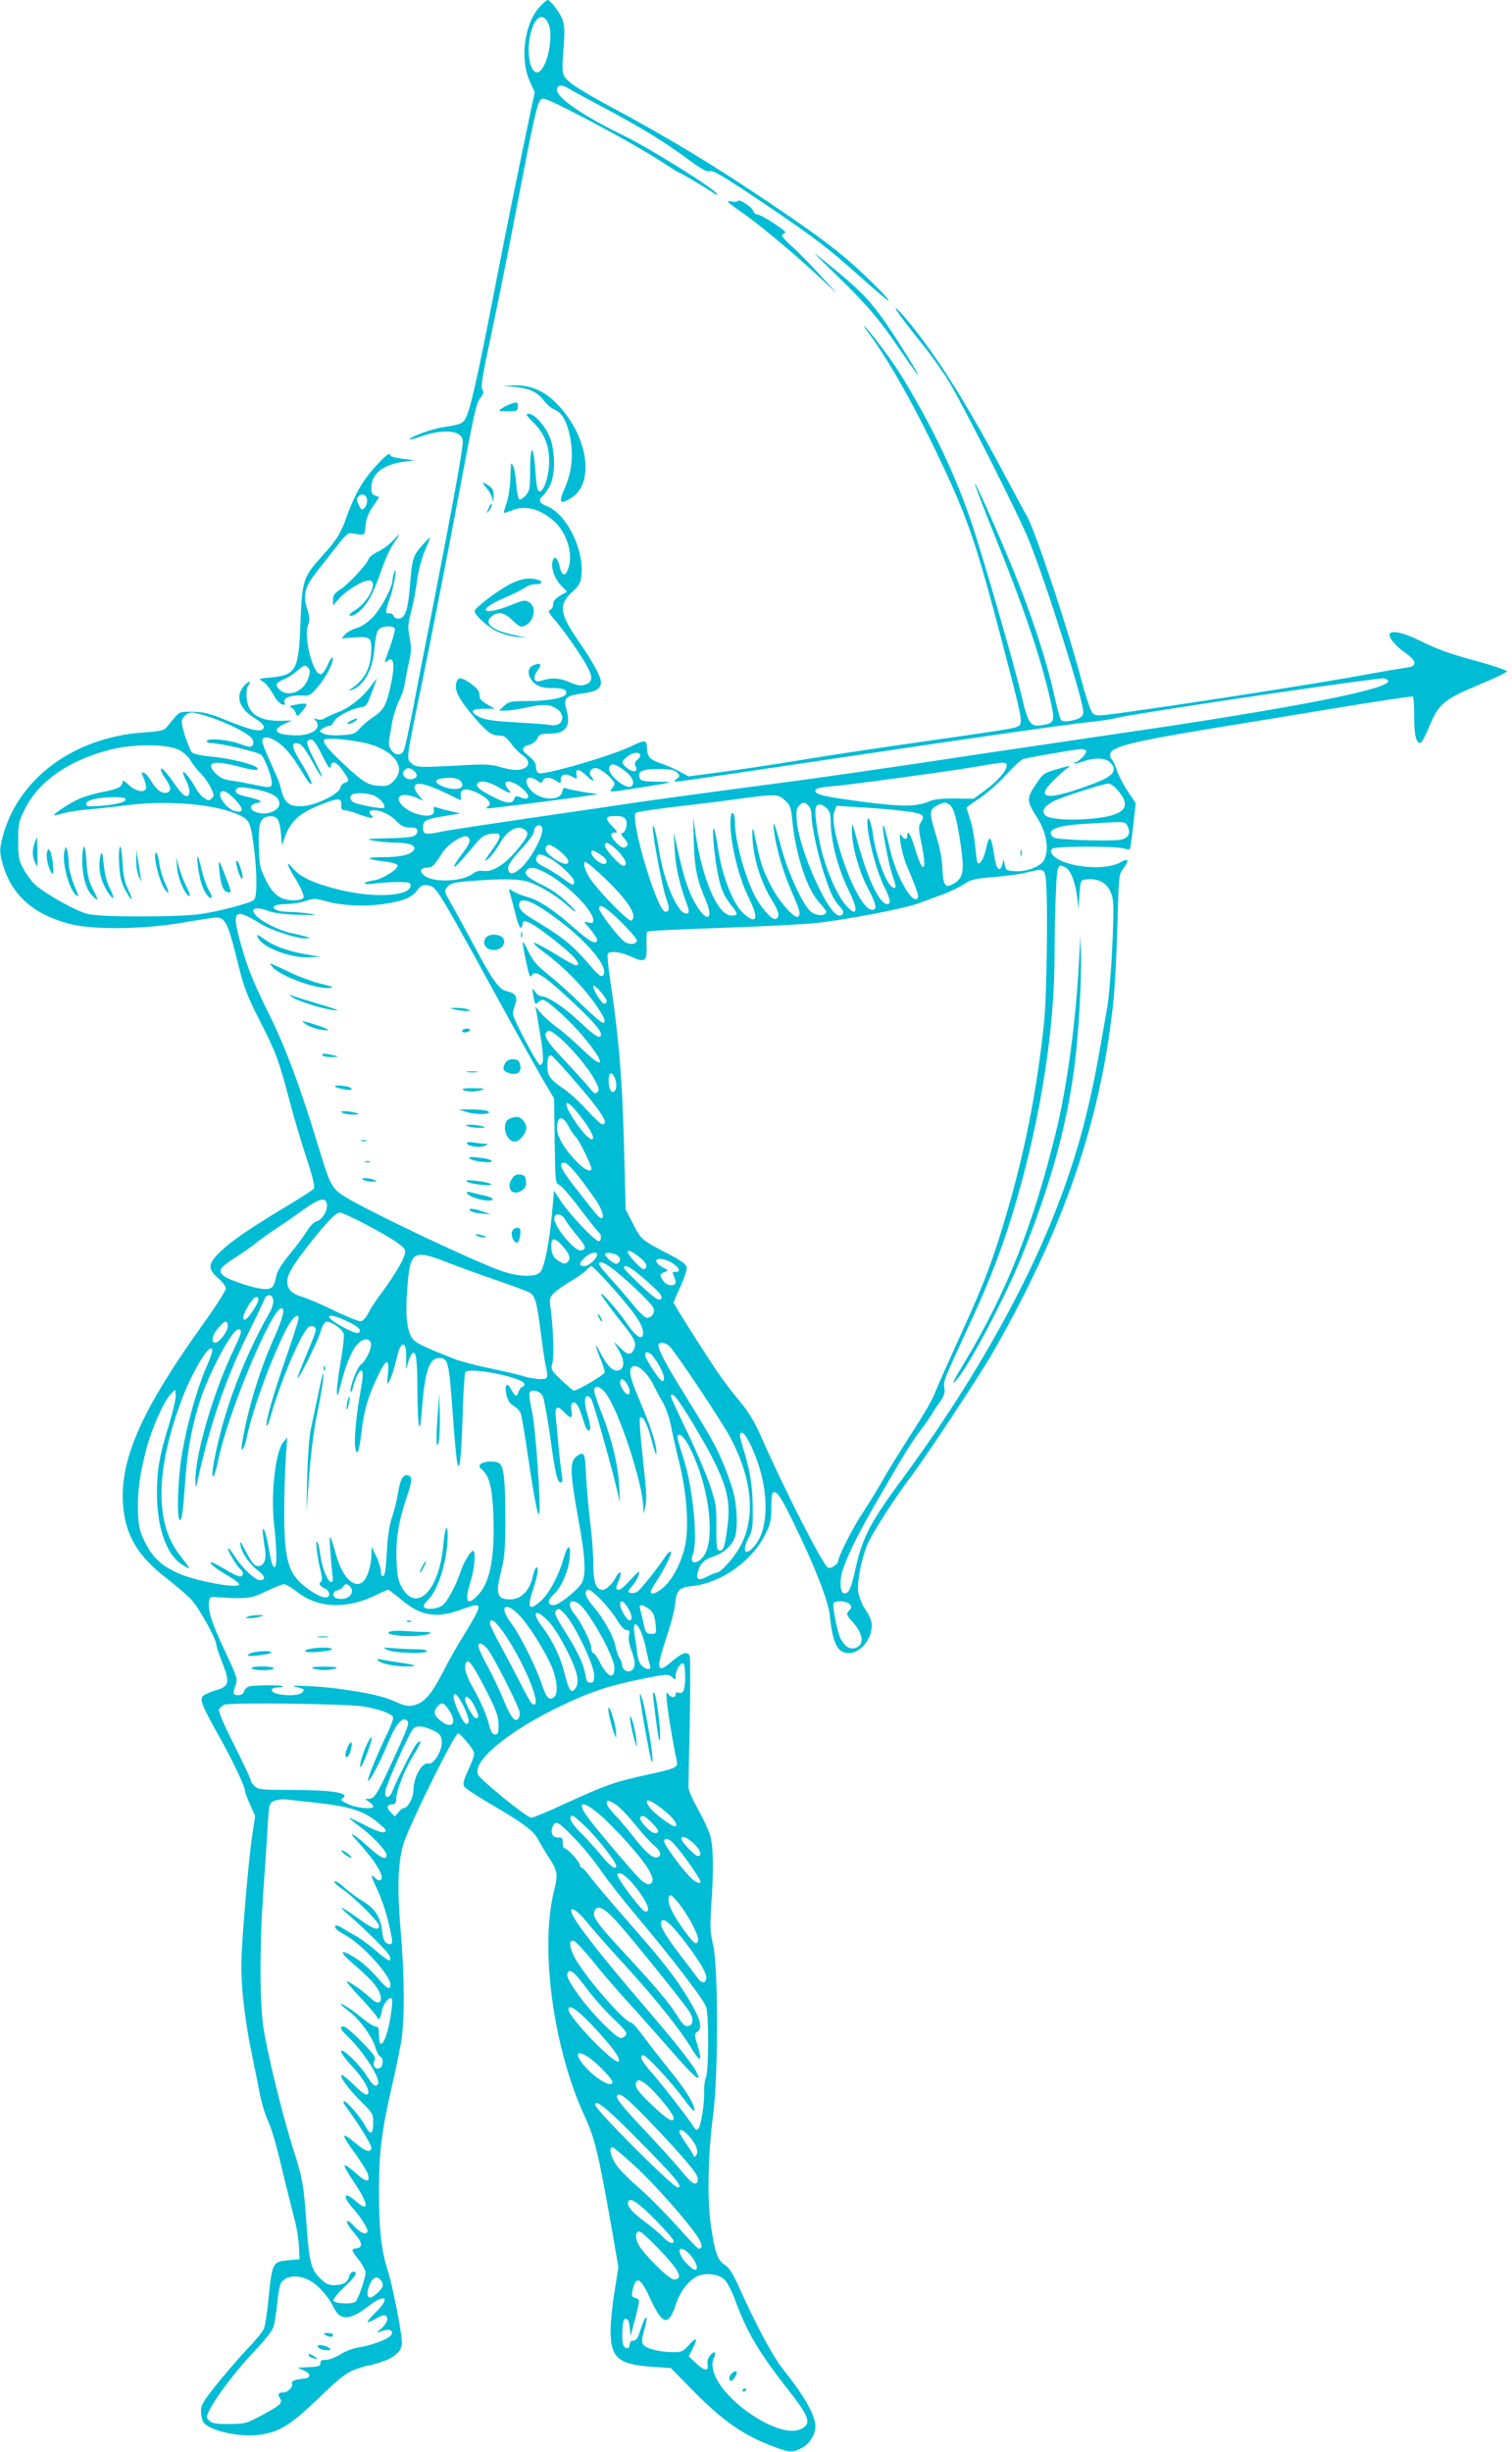 <?xml version="1.0" standalone="no"?>
<!DOCTYPE svg PUBLIC "-//W3C//DTD SVG 20010904//EN"
 "http://www.w3.org/TR/2001/REC-SVG-20010904/DTD/svg10.dtd">
<svg version="1.0" xmlns="http://www.w3.org/2000/svg"
 width="790pt" height="1280pt" viewBox="0 0 790 1280"
 preserveAspectRatio="xMidYMid meet">
<g transform="translate(0,1280) scale(0.1,-0.1)"
fill="#00bcd4" stroke="none">
<path d="M2817 12761 c-77 -86 -101 -270 -50 -383 l27 -60 -23 -107 c-73 -349
-129 -624 -192 -949 -78 -405 -121 -597 -144 -641 -17 -33 -23 -36 -118 -51
-61 -9 -177 -51 -177 -64 0 -3 26 4 58 15 121 42 214 33 220 -22 3 -29 -46
-302 -148 -824 -39 -198 -89 -452 -110 -565 -22 -113 -44 -215 -50 -227 -22
-51 -88 -4 -77 54 3 16 10 57 16 93 7 36 23 86 36 112 14 26 27 66 30 90 4 24
13 74 22 111 13 57 13 78 3 129 -10 54 -9 70 9 137 11 42 24 113 30 159 6 45
22 110 36 145 14 34 29 69 32 77 3 8 -13 -5 -35 -30 -54 -60 -59 -74 -70 -218
-10 -129 -26 -172 -61 -172 -10 0 -22 7 -25 15 -3 9 -14 15 -23 13 -21 -4 -21
8 5 82 21 57 39 172 23 135 -5 -11 -10 -31 -10 -44 -2 -40 -59 -147 -105 -195
-28 -28 -59 -49 -83 -55 -22 -6 -48 -21 -59 -32 l-19 -22 67 5 c77 6 88 0 88
-54 0 -99 -30 -162 -100 -210 -19 -14 -20 -16 -5 -11 66 20 114 108 122 221 4
48 11 84 21 95 17 20 78 23 85 5 2 -7 -9 -49 -24 -92 -34 -93 -34 -92 -13 -75
36 29 39 -38 7 -165 -18 -73 -33 -97 -86 -132 -23 -15 -54 -41 -68 -58 -24
-27 -34 -31 -97 -34 -43 -3 -78 1 -92 8 -23 12 -23 13 -5 26 10 8 26 14 35 14
8 0 20 10 25 23 12 25 84 65 135 73 34 6 37 10 60 72 14 37 27 71 29 77 2 5
-10 -8 -26 -30 -50 -68 -117 -121 -179 -144 -32 -13 -64 -27 -71 -33 -7 -5
-22 -7 -35 -3 -19 6 -21 5 -10 -6 37 -40 -17 -80 -105 -78 -102 2 -127 27 -58
59 l40 18 -65 -1 c-79 -1 -134 22 -157 66 -19 37 -21 101 -3 122 8 9 8 15 2
15 -6 0 -20 -12 -31 -26 -42 -53 -19 -115 59 -163 35 -22 50 -37 48 -49 -6
-28 -57 -18 -186 34 -98 40 -128 47 -185 48 -67 1 -69 0 -98 -34 -16 -19 -35
-42 -42 -51 -10 -12 -41 -18 -116 -23 -367 -25 -659 -242 -738 -548 -15 -59
-15 -74 -4 -120 43 -172 154 -277 350 -330 119 -33 382 -31 594 5 87 15 166
27 176 27 47 0 62 -30 107 -211 39 -158 51 -189 122 -329 85 -167 101 -211
157 -425 20 -77 59 -207 86 -289 35 -107 46 -153 38 -162 -5 -7 -72 -50 -147
-95 -194 -117 -279 -175 -339 -232 -67 -64 -70 -91 -13 -140 22 -19 40 -43 40
-54 0 -11 -54 -95 -119 -186 -316 -440 -431 -696 -419 -930 9 -164 73 -277
226 -395 48 -37 106 -87 130 -111 40 -42 132 -207 132 -238 0 -7 14 -50 31
-93 42 -105 37 -124 -35 -145 -30 -9 -60 -22 -66 -30 -17 -20 -5 -49 83 -207
74 -132 137 -265 137 -288 0 -7 12 -39 27 -72 l26 -59 -16 -107 c-9 -59 -27
-234 -39 -389 -20 -253 -21 -298 -10 -431 7 -81 26 -213 43 -292 16 -80 37
-181 45 -225 8 -44 26 -105 39 -135 29 -67 46 -125 90 -312 19 -78 44 -175 54
-215 11 -39 21 -102 23 -140 l3 -68 -58 -5 c-85 -8 -85 -9 -107 -228 -6 -57
-15 -115 -21 -129 -5 -14 -42 -60 -83 -102 -40 -42 -111 -124 -159 -183 -73
-91 -87 -114 -87 -144 0 -19 5 -44 11 -56 25 -48 196 -86 305 -68 99 16 155
52 299 190 109 105 142 131 189 149 31 11 62 21 69 21 7 0 41 9 75 21 68 23
102 56 102 99 0 49 -50 304 -75 380 -33 102 -45 213 -45 415 0 193 14 308 64
528 20 84 42 193 51 242 20 115 19 343 -1 577 -20 231 -16 367 16 468 31 97
265 570 283 570 7 0 30 -23 52 -51 43 -56 43 -44 -6 -157 -18 -40 -21 -57 -13
-70 6 -9 67 -49 135 -89 169 -98 227 -141 250 -185 11 -21 37 -66 59 -99 44
-68 46 -85 24 -174 -74 -300 -2 -825 162 -1176 50 -108 70 -189 134 -549 l41
-236 -20 -127 c-12 -70 -21 -162 -21 -203 0 -143 39 -178 216 -190 l99 -7 120
-122 c152 -155 267 -234 425 -291 79 -29 90 -29 139 -4 40 20 71 69 71 113 0
57 -58 160 -168 297 -52 64 -144 235 -226 420 -36 79 -55 110 -78 125 -39 25
-53 64 -74 208 -20 136 -15 372 12 577 27 202 27 771 0 885 -16 69 -17 97 -10
205 14 197 11 318 -8 376 -10 28 -38 88 -64 134 -26 46 -47 95 -47 109 0 14 3
170 7 346 3 176 3 328 0 338 -9 28 -39 20 -89 -23 -83 -72 -90 -50 -36 112 23
68 45 149 48 181 8 79 18 89 99 98 146 18 305 132 372 268 28 56 32 75 32 143
0 63 3 78 15 78 19 0 42 -37 111 -180 101 -208 172 -390 179 -460 16 -152 40
-200 101 -200 47 0 98 48 113 104 12 50 7 73 -34 133 -13 21 -27 59 -31 83 -6
51 13 156 45 240 21 55 143 246 237 370 76 101 355 523 419 635 370 645 562
1200 630 1816 9 80 19 267 23 415 7 259 8 271 30 298 34 44 29 59 -12 35 -87
-51 -320 -23 -360 44 -8 13 -7 20 4 27 20 13 341 13 374 0 14 -5 27 -6 30 -2
2 4 10 59 17 123 l13 116 -41 61 c-23 34 -49 84 -58 112 -9 27 -21 52 -26 55
-5 4 -9 15 -9 26 0 39 115 68 550 139 140 23 428 70 640 105 212 35 388 61
392 59 4 -3 7 -49 7 -103 -1 -98 11 -146 34 -138 7 2 26 39 44 82 50 122 77
144 270 224 74 31 136 61 137 66 0 5 -66 28 -149 51 -158 43 -203 59 -325 118
-77 37 -140 47 -140 22 0 -21 37 -63 86 -97 54 -37 59 -66 12 -73 -18 -3 -46
-7 -63 -10 -16 -2 -91 -16 -165 -29 -177 -33 -761 -126 -1119 -177 -275 -40
-284 -41 -302 -23 -11 11 -36 87 -64 191 -70 265 -249 800 -285 847 -4 6 -51
93 -105 195 -181 341 -315 560 -460 750 -86 112 -154 180 -90 90 22 -30 76
-101 122 -157 45 -56 105 -142 134 -190 81 -137 363 -695 413 -819 88 -215
286 -839 286 -900 0 -26 -18 -38 -71 -48 -24 -4 -39 -2 -46 6 -5 7 -22 69 -37
138 -35 157 -99 357 -182 570 -73 186 -225 532 -231 526 -2 -2 48 -134 112
-292 136 -336 220 -582 271 -788 39 -162 38 -169 -22 -180 -71 -14 -81 -1
-118 158 -36 151 -198 713 -257 888 -66 199 -155 398 -264 595 -99 177 -140
241 -232 361 -71 91 -95 112 -35 30 108 -149 241 -388 375 -673 136 -289 181
-423 311 -920 97 -368 107 -415 96 -436 -11 -20 -13 -20 -496 -89 -193 -27
-475 -69 -625 -94 -151 -25 -350 -55 -443 -67 l-169 -22 -46 25 c-25 14 -70
33 -99 43 -56 18 -72 36 -72 84 0 38 -14 39 -78 7 -98 -49 -456 -154 -487
-142 -8 3 -15 17 -15 31 0 23 -10 37 -55 73 -22 19 -14 35 22 44 17 5 34 18
41 33 10 22 18 25 65 25 86 0 112 41 85 132 -16 53 0 67 88 78 69 9 94 25 94
59 -1 30 -39 100 -114 209 -104 151 -110 194 -34 264 35 32 42 45 46 86 13
137 -78 318 -180 359 -41 16 -48 33 -22 54 8 7 25 31 37 53 27 53 29 168 3
244 -21 61 -82 132 -114 132 -18 0 -13 -8 27 -48 57 -57 81 -119 80 -206 0
-69 -27 -151 -49 -151 -12 0 -17 21 -22 97 -10 146 -27 159 -28 21 0 -103 -2
-114 -23 -139 -13 -15 -28 -24 -34 -21 -5 4 -13 40 -16 81 -3 41 -10 83 -16
93 -6 10 -11 16 -11 13 -1 -3 -2 -41 -4 -85 -2 -44 -11 -100 -20 -124 -9 -24
-15 -46 -13 -48 2 -2 20 4 40 12 68 28 143 11 215 -50 71 -60 108 -171 82
-249 -15 -48 -34 -46 -46 6 -10 46 -28 60 -37 29 -9 -36 10 -92 44 -127 l32
-33 -37 -21 c-25 -15 -36 -29 -36 -45 0 -13 -7 -26 -16 -29 -13 -5 -8 -15 26
-54 23 -26 76 -97 117 -159 83 -125 91 -160 41 -177 -22 -8 -40 -5 -83 13 -54
23 -96 24 -152 6 -33 -11 -41 19 -14 55 23 32 18 42 -17 29 -29 -11 -37 -34
-24 -64 18 -39 58 -59 115 -57 58 1 83 -9 74 -31 -8 -21 -93 -37 -202 -37 -86
0 -96 -2 -121 -25 l-27 -25 34 0 c19 0 65 7 104 15 88 19 119 19 155 0 63 -33
43 -104 -25 -90 -16 3 -97 9 -180 14 -112 6 -159 13 -187 26 -57 28 -49 45 20
45 l57 0 -40 23 c-31 18 -40 29 -40 49 0 20 -11 34 -42 57 -52 37 -71 39 -79
6 -10 -39 11 -81 82 -166 76 -90 101 -109 144 -109 24 0 36 -9 61 -42 16 -24
44 -51 60 -61 33 -22 38 -52 10 -67 -28 -14 -64 -13 -129 6 -46 14 -80 15
-191 9 -235 -13 -246 -12 -271 10 -28 25 -30 12 59 440 38 187 111 556 161
820 111 592 117 619 141 649 16 20 17 29 9 43 -9 14 2 80 50 303 33 156 92
449 130 650 87 453 107 545 126 561 12 10 43 -2 173 -69 180 -92 399 -215 483
-273 32 -21 61 -39 64 -39 6 0 123 -69 181 -107 16 -11 24 -13 19 -5 -18 30
-350 237 -485 303 -212 103 -351 198 -351 238 0 29 24 32 61 9 19 -12 106 -59
193 -105 183 -97 315 -178 437 -269 56 -42 92 -62 103 -58 21 8 69 -21 311
-184 240 -162 322 -225 485 -372 164 -147 194 -160 55 -23 -131 128 -221 200
-455 360 -336 230 -604 393 -944 574 -76 41 -156 90 -178 109 -44 39 -44 41
-33 191 6 67 4 107 -5 133 -12 37 -64 106 -80 106 -4 0 -24 -18 -43 -39z m50
-88 c25 -62 -6 -219 -49 -247 -40 -25 -69 76 -50 177 20 108 68 142 99 70z
m4382 -3422 c62 -40 -478 -147 -1434 -285 -209 -31 -501 -74 -650 -96 -588
-89 -888 -132 -1295 -185 -234 -31 -483 -65 -555 -76 -71 -11 -314 -46 -540
-79 -225 -33 -439 -65 -475 -73 -79 -17 -90 -14 -90 24 0 36 15 43 120 60 l75
12 -50 12 c-27 6 -60 15 -72 19 -18 6 -21 4 -16 -13 12 -47 -100 -35 -159 18
-56 50 -13 80 68 46 l35 -15 -25 30 c-15 18 -23 37 -19 46 9 23 56 13 157 -34
l84 -40 -1 27 c-3 35 33 39 92 9 54 -28 73 -54 51 -68 -13 -8 -12 -10 2 -10
20 0 368 44 493 62 l80 12 -75 11 c-41 7 -83 15 -92 19 -12 6 -17 2 -20 -16
-7 -50 -109 -49 -160 2 -50 51 -27 94 30 54 20 -14 23 -14 28 0 8 21 38 20 69
0 24 -16 25 -15 25 5 0 29 22 36 58 17 29 -15 29 -15 24 10 -6 34 15 31 55 -8
18 -18 33 -27 33 -22 0 6 -5 15 -11 21 -17 17 -3 43 24 43 25 0 97 -61 97 -82
0 -6 -7 -19 -15 -28 -14 -16 -7 -16 103 1 66 10 141 22 168 27 48 10 47 10
-34 11 -67 1 -84 4 -89 17 -14 37 10 49 95 49 65 0 85 -4 99 -18 17 -17 17
-19 -2 -34 -19 -14 -17 -15 30 -10 28 3 367 53 755 111 859 128 1232 181 1370
196 58 6 119 15 135 20 65 19 1133 179 1400 209 6 0 16 -3 24 -8z m-6149 -196
c95 -32 199 -85 216 -110 9 -13 10 -25 4 -35 -8 -13 -17 -12 -72 8 -64 22
-168 30 -168 12 0 -5 12 -10 28 -10 47 -1 244 -47 257 -61 19 -19 55 -115 55
-144 0 -29 -5 -30 -96 -11 -38 8 -91 18 -118 21 -36 5 -57 15 -78 36 -57 57
-16 72 107 40 87 -23 119 -26 110 -11 -11 18 -139 50 -232 59 -51 4 -99 14
-108 21 -15 13 -55 128 -55 160 0 25 27 50 53 50 12 0 56 -11 97 -25z m361
-137 c41 -32 75 -76 133 -174 17 -28 31 -43 34 -36 2 8 -19 51 -47 97 -55 90
-62 115 -33 115 25 0 42 -21 87 -102 56 -103 64 -93 9 11 -34 67 -44 95 -36
103 20 20 38 1 77 -79 30 -59 40 -73 43 -55 5 34 29 27 62 -20 35 -48 37 -58
11 -65 -11 -3 -21 -15 -23 -26 -4 -30 -120 -88 -188 -95 -80 -7 -105 14 -125
102 -3 16 -26 71 -51 124 -24 52 -44 103 -44 113 0 30 43 23 91 -13z m433 6
c82 -16 150 -54 177 -97 23 -38 18 -72 -17 -107 -19 -20 -33 -25 -68 -23 -60
2 -88 18 -189 113 -87 82 -112 113 -103 128 7 11 115 3 200 -14z m-959 -39
c22 -11 49 -35 60 -54 11 -19 34 -49 51 -66 18 -17 42 -51 54 -75 19 -38 20
-44 6 -58 -13 -14 -17 -13 -40 2 -14 9 -33 31 -42 49 -23 43 -56 87 -66 87 -5
0 1 -18 12 -40 20 -39 25 -71 14 -83 -13 -12 -36 8 -73 62 -41 60 -71 91 -71
73 0 -6 11 -28 25 -48 27 -40 31 -59 14 -69 -23 -15 -59 7 -84 49 -14 24 -32
47 -40 50 -18 7 -18 6 -1 -35 7 -19 11 -40 9 -46 -9 -24 -56 -14 -90 19 -23
22 -33 27 -33 16 0 -25 -22 -37 -101 -52 -41 -8 -96 -24 -122 -35 -47 -20
-140 -81 -134 -87 2 -2 23 3 47 10 25 7 83 17 130 20 47 4 141 14 210 23 218
27 473 3 590 -57 45 -23 52 -42 69 -185 15 -125 14 -240 -2 -253 -20 -17 -174
-58 -272 -73 -118 -18 -519 -18 -595 -1 -61 14 -227 107 -278 155 -19 18 -46
55 -60 82 -24 44 -27 61 -27 145 0 88 3 101 34 164 72 146 226 254 442 311
122 32 300 32 364 0z m4740 -5 c7 -11 -41 -60 -58 -60 -6 0 -8 -2 -5 -5 3 -3
24 2 48 10 60 21 116 19 140 -5 41 -41 19 -71 -81 -109 -245 -94 -320 -87
-211 18 26 26 58 54 72 63 19 12 8 11 -52 -6 -76 -22 -77 -23 -118 -84 -47
-71 -47 -83 9 -171 50 -79 64 -166 36 -221 -18 -35 -93 -63 -157 -58 -39 3
-43 6 -48 33 l-6 30 -7 -28 c-12 -43 -31 -27 -40 34 -18 120 -27 129 -46 45
-11 -52 -34 -86 -44 -69 -2 4 -8 44 -12 88 -4 44 -15 106 -26 137 -10 32 -19
59 -19 61 0 2 31 25 69 50 37 25 99 79 137 121 38 42 78 79 89 83 26 8 274 51
302 52 12 1 25 -3 28 -9z m-2330 -20 c3 -5 -3 -17 -14 -26 -15 -13 -17 -22
-10 -35 20 -37 -29 -32 -61 7 -13 14 -11 19 13 40 29 25 61 31 72 14z m1915
-57 c0 -26 -48 -82 -113 -129 l-60 -44 -96 1 c-68 1 -107 -3 -134 -14 -69 -29
-141 -30 -349 -3 -208 28 -248 37 -248 59 0 10 21 16 78 21 98 8 635 81 772
105 139 24 150 25 150 4z m-2002 -22 c44 -32 61 -66 43 -84 -26 -26 -131 61
-118 97 9 23 29 20 75 -13z m-1093 -7 c21 -21 15 -38 -15 -42 -30 -5 -55 25
-39 45 15 17 34 16 54 -3z m239 -49 c39 -39 -21 -59 -89 -31 -58 24 -44 44 32
45 25 1 48 -5 57 -14z m201 -35 c57 -34 75 -38 52 -12 -40 44 -2 57 53 20 61
-42 68 -83 10 -61 -24 9 -29 8 -33 -8 -7 -28 -46 -24 -113 12 -69 35 -89 53
-80 68 12 20 60 11 111 -19z m3227 -7 c83 -89 53 -136 -100 -154 -118 -15
-247 -8 -270 14 -21 22 -9 44 39 72 33 19 259 93 290 94 8 1 27 -11 41 -26z
m-4486 -6 c78 -17 114 -39 114 -73 0 -34 -59 -60 -110 -48 -47 12 -53 42 -10
51 39 7 27 15 -48 33 -53 12 -68 22 -57 40 8 13 37 12 111 -3z m-116 -53 c45
-49 44 -70 -4 -58 -31 7 -76 58 -76 85 0 33 35 21 80 -27z m725 22 c32 -14 63
-52 51 -64 -8 -7 -133 16 -158 29 -21 11 -24 35 -5 42 24 10 78 7 112 -7z
m2146 -24 c28 -25 32 -35 40 -117 19 -179 79 -355 144 -422 19 -20 34 -41 32
-47 -7 -20 -53 -17 -80 4 -41 33 -122 208 -156 339 -33 124 -47 154 -36 76 12
-88 47 -207 87 -300 48 -109 54 -130 37 -141 -19 -11 -104 86 -143 165 -41 81
-53 117 -76 229 -14 68 -18 78 -19 47 -2 -109 39 -253 100 -351 40 -63 46 -93
21 -102 -19 -6 -79 62 -111 127 -52 104 -101 286 -101 376 0 49 -17 71 -22 28
-11 -96 35 -302 94 -420 53 -106 44 -142 -22 -87 -59 50 -118 199 -140 355 -7
46 -16 88 -20 92 -11 12 -1 -111 16 -210 17 -97 32 -135 73 -187 38 -48 39
-56 2 -56 -69 0 -149 182 -186 421 l-14 94 4 -130 c4 -136 16 -196 61 -301 43
-101 12 -125 -44 -36 -39 61 -67 141 -97 277 l-25 110 5 -90 c4 -88 26 -183
61 -277 19 -48 16 -65 -10 -55 -43 17 -107 172 -131 317 -17 105 -33 163 -34
128 -2 -37 49 -307 68 -362 21 -59 20 -76 -3 -76 -42 0 -186 483 -154 516 7 6
91 19 273 40 77 9 199 24 270 34 187 25 199 25 236 -8z m-3446 8 c10 -16 -41
-30 -127 -37 -67 -5 -78 -4 -78 10 0 10 14 19 43 25 57 13 154 14 162 2z
m1128 -33 c-1 -21 3 -27 18 -27 10 0 42 -9 71 -20 62 -23 88 -26 70 -8 -19 19
-14 28 14 28 36 0 86 -25 119 -60 22 -23 38 -30 67 -30 31 0 38 -4 38 -19 0
-28 -24 -34 -135 -37 -55 -1 -107 -3 -115 -4 -27 -4 74 -19 138 -19 70 -1 104
-14 96 -35 -10 -26 -67 -41 -156 -41 -101 0 -103 -10 -4 -22 38 -4 71 -13 73
-20 7 -19 -75 -71 -123 -79 -67 -10 -65 -26 3 -17 32 5 87 8 123 8 57 0 65 -2
65 -19 0 -54 -186 -66 -365 -23 -139 34 -209 66 -251 115 -40 47 -31 18 23
-70 22 -38 38 -75 34 -83 -4 -10 -20 -15 -52 -15 -69 0 -107 28 -146 108 -30
60 -33 76 -36 172 -3 123 7 153 54 158 42 4 55 -15 62 -90 l5 -62 13 38 c33
93 80 134 208 182 75 29 92 27 89 -9z m2441 -3 c9 -8 16 -30 16 -49 0 -53 29
-192 62 -295 36 -112 52 -146 85 -182 25 -26 24 -48 -2 -48 -56 0 -207 335
-222 493 -4 51 -2 66 11 80 21 21 30 21 50 1z m738 4 c21 -17 34 -62 53 -178
27 -172 21 -206 -41 -238 -36 -19 -47 0 -50 85 -2 53 -14 111 -36 181 -34 111
-33 126 13 149 30 16 41 16 61 1z m-642 -18 c14 -14 20 -33 20 -62 0 -109 38
-252 96 -370 49 -99 44 -139 -11 -80 -52 55 -115 203 -141 329 -24 118 -30
184 -17 196 12 12 33 7 53 -13z m375 -11 c133 -15 143 -21 113 -68 -9 -15 -8
-36 5 -98 34 -156 10 -178 -33 -30 -21 70 -40 100 -40 62 0 -20 -17 -19 -30 3
-21 33 0 -90 26 -153 61 -145 67 -166 57 -176 -29 -29 -111 119 -143 257 -26
110 -31 127 -36 122 -7 -8 27 -190 46 -249 24 -70 25 -80 5 -72 -32 12 -88
160 -104 277 -13 91 -36 117 -27 30 10 -88 51 -234 86 -304 33 -65 37 -90 16
-90 -39 0 -100 124 -152 313 -14 50 -27 97 -29 102 -2 6 -4 -8 -4 -30 -1 -77
37 -214 84 -303 44 -83 50 -112 22 -112 -38 0 -100 106 -152 260 -44 130 -59
217 -45 254 l11 29 117 -7 c64 -4 158 -11 207 -17z m-1425 -48 c12 -23 -3 -71
-21 -71 -7 0 -3 -10 9 -23 26 -28 28 -43 6 -51 -10 -4 -26 5 -45 25 -32 34
-33 55 -4 52 13 -1 10 7 -14 31 -43 44 -40 56 14 56 34 0 47 -5 55 -19z m2620
-32 c20 -35 8 -62 -30 -72 -37 -10 -309 -3 -347 8 -13 4 -23 15 -23 25 0 27
56 42 194 50 202 12 194 12 206 -11z m-3057 -11 c11 -34 -60 -167 -115 -213
-34 -29 -53 -32 -62 -9 -8 21 11 50 80 125 30 32 54 67 54 77 0 31 33 46 43
20z m-89 -11 c23 -17 13 -38 -52 -115 -58 -68 -122 -106 -165 -99 -22 3 -39
-1 -55 -13 -50 -41 -196 -50 -249 -15 -33 22 -30 45 7 45 29 0 35 6 83 80 31
47 111 97 131 81 19 -16 12 -34 -37 -99 -52 -69 -42 -77 14 -12 24 28 58 67
74 86 23 27 40 37 73 41 54 7 56 -10 9 -76 -48 -66 -54 -79 -22 -51 15 14 41
49 58 79 39 69 92 96 131 68z m484 -110 c42 -43 54 -77 28 -77 -17 0 -96 87
-96 106 0 25 25 14 68 -29z m-335 22 c32 -17 77 -61 77 -76 0 -22 -35 -15 -78
17 -40 28 -51 48 -35 63 8 9 11 9 36 -4z m243 -40 c36 -22 45 -49 17 -49 -20
0 -63 38 -63 57 0 18 7 17 46 -8z m-266 -19 c51 -26 130 -101 130 -123 0 -23
-6 -22 -59 17 -25 18 -65 43 -88 55 -47 23 -57 35 -49 56 7 20 19 19 66 -5z
m292 -107 c123 -119 172 -197 136 -219 -13 -8 -165 147 -212 215 -29 43 -44
91 -27 91 7 0 53 -39 103 -87z m2407 57 c25 -13 50 -79 59 -153 l7 -62 5 75
c5 70 7 75 29 78 82 12 136 -29 146 -111 9 -69 -12 -457 -30 -557 -7 -41 -27
-154 -44 -250 -56 -311 -123 -552 -231 -825 -168 -426 -451 -919 -791 -1380
-173 -233 -215 -314 -252 -488 -15 -68 -28 -103 -40 -111 -26 -16 -39 9 -34
69 4 60 70 203 180 392 41 71 99 171 130 223 30 52 77 124 104 159 26 34 55
76 65 93 9 16 22 37 30 46 28 36 38 63 32 87 -7 29 -2 43 136 340 110 237 178
420 245 651 126 440 195 888 195 1269 0 105 3 253 7 328 6 144 9 150 52 127z
m-2700 -37 c112 -66 231 -189 231 -238 0 -14 -5 -16 -26 -11 -26 7 -26 6 10
-35 20 -24 36 -49 36 -56 0 -29 -40 -9 -115 58 -107 95 -189 150 -249 166 -27
7 -60 20 -74 29 -24 16 -25 16 -18 -7 4 -13 16 -61 28 -106 11 -46 24 -80 29
-77 5 3 9 12 9 20 0 29 39 13 123 -51 136 -102 195 -165 156 -165 -7 0 -56 27
-110 61 -55 33 -104 59 -109 57 -6 -2 20 -26 57 -53 94 -69 200 -176 261 -264
51 -73 63 -101 41 -101 -6 0 -57 44 -113 98 -55 54 -133 124 -173 155 -57 46
-78 69 -102 119 -35 72 -37 68 -16 -34 20 -97 24 -106 34 -89 17 27 59 1 182
-112 119 -109 179 -174 179 -196 0 -30 -29 -13 -111 64 -82 78 -169 135 -206
135 -6 0 -19 10 -28 23 -16 21 -16 21 -9 -18 8 -48 11 -52 26 -37 7 7 18 12
25 12 21 0 143 -111 208 -189 121 -145 120 -188 -3 -69 -42 41 -102 93 -133
115 -31 23 -68 56 -84 75 l-28 33 6 -30 c3 -16 13 -78 23 -136 16 -103 15
-139 -5 -139 -12 0 -141 242 -141 266 0 10 5 32 12 50 14 39 2 59 -43 69 -42
9 -74 54 -172 238 -48 89 -103 190 -122 223 -34 60 -35 62 -17 84 16 19 32 23
127 31 169 13 249 11 302 -7 55 -19 142 -72 196 -120 61 -55 57 -38 -5 20 -31
30 -86 68 -121 84 -79 38 -102 59 -86 78 19 23 51 16 118 -23z m2595 -19 c12
-90 6 -615 -9 -755 -35 -330 -93 -633 -178 -934 -85 -296 -125 -403 -266 -712
-55 -121 -109 -243 -120 -270 -22 -57 -49 -103 -158 -273 -44 -69 -102 -163
-128 -210 -27 -47 -71 -118 -98 -159 -47 -69 -127 -227 -127 -248 0 -18 -37
-44 -53 -38 -26 10 -232 414 -357 700 -29 64 -61 117 -107 172 -36 43 -87 110
-113 148 -80 119 -230 356 -230 364 0 5 16 43 36 85 19 43 34 87 32 99 -2 16
-27 35 -99 72 -137 71 -141 75 -182 157 l-38 73 -9 348 c-10 348 -27 554 -71
845 -11 73 -17 137 -14 142 11 18 69 10 124 -15 71 -33 83 -24 79 61 -1 35 0
65 3 69 7 6 82 10 501 25 147 6 314 15 370 20 161 16 478 77 554 106 38 14 96
36 129 48 33 12 79 35 102 50 37 25 57 29 155 37 62 5 138 15 168 23 93 23 96
22 104 -30z m-3166 -89 c39 -60 94 -157 312 -555 92 -168 194 -350 226 -405
l59 -100 3 -222 c3 -211 4 -222 23 -228 11 -4 60 -60 109 -125 49 -65 94 -121
100 -125 14 -9 13 -45 -2 -45 -19 0 -150 138 -194 204 l-39 59 -12 -129 c-15
-154 -39 -272 -61 -296 -23 -27 -116 -24 -200 6 -144 50 -674 301 -811 383
-77 46 -85 61 -145 259 -99 326 -174 526 -265 709 -61 121 -102 219 -126 300
-71 237 -62 254 90 160 50 -31 186 -75 228 -74 31 1 31 1 7 9 -14 4 -50 13
-80 19 -66 14 -168 67 -188 98 -13 20 -12 23 3 29 10 4 39 -1 64 -11 32 -12
80 -18 161 -21 90 -2 103 -1 60 6 -30 4 -80 9 -110 9 -97 2 -111 41 -15 41 30
0 75 7 101 16 43 14 52 14 103 0 85 -24 195 -30 295 -17 109 15 156 33 185 72
18 24 29 30 54 27 26 -2 38 -13 65 -53z m543 -74 c196 -128 352 -303 309 -344
-9 -9 -24 2 -63 48 -101 117 -141 149 -317 255 -45 27 -65 53 -56 76 10 26 53
14 127 -35z m405 -65 c47 -47 84 -91 82 -98 -8 -23 -48 -21 -75 4 -37 34 -123
149 -123 164 0 30 33 10 116 -70z m-76 -413 c0 -7 -6 -13 -13 -13 -14 0 -57
69 -57 91 1 18 70 -60 70 -78z m-254 -184 c57 -45 160 -166 191 -226 23 -43
25 -54 14 -65 -11 -11 -19 -6 -44 26 -18 22 -76 85 -129 142 -89 93 -111 128
-91 147 11 11 19 8 59 -24z m60 -201 c164 -187 211 -258 171 -258 -7 0 -43 34
-81 75 -37 42 -94 93 -127 115 -67 46 -79 64 -79 118 0 37 6 52 20 52 4 0 47
-46 96 -102z m244 -55 c0 -35 -23 -47 -34 -17 -8 22 -8 69 1 78 12 12 33 -26
33 -61z m-196 -150 c54 -68 83 -119 73 -129 -11 -11 -56 34 -98 100 -65 99
-47 120 25 29z m-55 -60 c11 -21 28 -48 40 -59 19 -21 81 -147 81 -165 0 -23
-38 -5 -78 37 -65 68 -102 132 -102 174 0 63 30 69 59 13z m58 -270 c33 -43
74 -100 92 -127 48 -77 38 -120 -13 -53 -14 17 -45 56 -68 86 -107 133 -127
171 -89 171 11 0 41 -30 78 -77z m-1319 -140 c5 -32 -25 -82 -53 -89 -14 -3
-34 -23 -49 -48 -14 -23 -54 -78 -90 -121 -43 -52 -68 -92 -72 -115 -11 -57
-21 -70 -59 -70 -45 0 -187 45 -216 69 -32 26 -21 44 63 97 40 26 89 60 108
76 19 16 64 48 100 72 36 23 101 68 144 99 84 61 119 69 124 30z m199 -103
c65 -34 140 -77 166 -96 43 -31 48 -39 42 -62 -8 -34 -63 -124 -123 -204 -26
-34 -56 -80 -67 -102 -12 -25 -28 -42 -40 -44 -11 -1 -72 23 -135 54 -63 31
-140 64 -170 73 -38 12 -59 25 -69 42 -26 46 -7 89 95 221 98 125 148 178 171
178 7 0 66 -27 130 -60z m1047 21 c8 -15 36 -52 61 -82 47 -55 51 -72 21 -77
-36 -7 -153 139 -139 175 9 23 42 14 57 -16z m-22 -128 c42 -46 53 -73 35 -90
-12 -12 -19 -13 -38 -2 -36 19 -48 40 -49 82 0 45 16 48 52 10z m398 -58 c43
-31 56 -53 41 -68 -8 -8 -22 1 -51 32 -59 62 -53 82 10 36z m-210 6 c0 -21
-43 -61 -66 -61 -31 0 -30 15 2 45 26 24 64 34 64 16z m114 -13 c8 -13 7 -21
-2 -30 -9 -9 -18 -8 -39 8 -15 11 -29 26 -31 33 -6 19 59 9 72 -11z m-896 -29
c59 -23 175 -65 257 -93 83 -29 160 -57 172 -64 29 -16 39 -53 58 -206 9 -71
20 -148 25 -170 16 -71 14 -76 -27 -76 -21 0 -60 7 -88 15 -27 9 -106 27 -174
41 -69 14 -153 36 -186 49 -145 57 -191 78 -213 99 -35 34 -46 123 -34 271 15
195 29 204 210 134z m1181 -7 c33 -24 38 -42 11 -42 -17 0 -19 -3 -10 -19 5
-11 10 -27 10 -35 0 -24 -46 -20 -64 6 -21 30 -20 37 6 47 22 8 22 9 -10 25
-44 23 -44 51 1 42 17 -3 43 -14 56 -24z m-309 -33 c81 -64 199 -179 205 -200
8 -24 -11 -49 -35 -49 -10 0 -43 32 -76 73 -32 39 -85 100 -116 134 -32 34
-58 67 -58 73 0 20 29 9 80 -31z m-33 -66 c138 -153 183 -218 183 -263 0 -41
-36 -21 -83 48 -54 79 -158 195 -132 146 10 -16 53 -75 96 -130 65 -80 79
-105 77 -128 -2 -16 -11 -34 -20 -40 -14 -8 -24 -4 -54 24 l-37 35 28 -48 c29
-51 29 -90 -1 -101 -26 -10 -58 18 -90 78 -15 30 -30 54 -31 52 -2 -1 8 -30
22 -64 14 -34 25 -68 25 -76 0 -12 -141 -96 -162 -96 -4 0 -32 24 -64 54 -56
54 -57 55 -47 94 9 36 3 191 -12 297 -5 35 -2 44 22 67 15 14 55 42 88 61 33
19 69 45 79 56 11 12 22 21 26 21 5 0 43 -39 87 -87z m180 28 c38 -32 76 -68
86 -79 24 -26 14 -47 -14 -31 -27 14 -169 149 -169 160 0 22 35 4 97 -50z
m-1929 -121 c1 -14 -7 -41 -18 -60 -94 -164 -178 -358 -234 -544 -48 -156 -84
-354 -57 -306 5 8 14 42 21 75 48 241 279 795 331 795 20 0 7 -53 -40 -157
-75 -167 -138 -375 -166 -546 -10 -62 12 -34 25 31 26 133 129 414 207 565 33
61 63 87 63 53 0 -8 -29 -99 -65 -202 -68 -196 -109 -338 -102 -358 2 -6 11
16 21 49 52 187 168 456 202 469 19 7 34 -1 34 -18 0 -8 -20 -60 -44 -117 -24
-57 -47 -115 -50 -129 -11 -43 103 182 119 238 11 34 22 52 32 52 27 0 83 -40
89 -64 3 -12 -4 -75 -15 -140 -12 -65 -21 -137 -21 -160 1 -35 4 -28 24 49 28
105 58 174 91 205 27 25 58 23 63 -4 5 -26 -27 -93 -53 -110 -20 -14 -63 -131
-52 -142 3 -3 8 7 11 22 15 58 36 98 47 87 7 -7 5 -36 -5 -94 -24 -127 -37
-267 -30 -307 10 -50 20 -24 33 84 13 111 31 173 81 281 47 102 65 108 57 21
-6 -57 -5 -61 7 -38 13 24 25 60 46 148 7 25 17 42 25 42 15 0 19 -24 17 -100
-1 -34 -1 -34 11 9 7 25 18 46 24 48 18 6 23 -35 24 -202 1 -192 13 -245 23
-100 15 203 38 275 91 275 46 0 51 -19 70 -284 8 -115 18 -227 22 -249 13 -81
23 1 30 227 3 122 10 226 15 233 22 28 308 -30 308 -63 0 -8 -5 -14 -10 -14
-6 0 -15 -12 -21 -27 -11 -30 -13 -29 -45 24 -18 28 -28 8 -18 -39 7 -31 17
-46 38 -58 16 -9 33 -27 37 -40 5 -14 22 -115 38 -225 32 -217 52 -317 58
-298 11 30 -18 445 -37 532 -12 56 -17 98 -11 104 16 16 56 3 67 -23 7 -14 24
-110 39 -213 27 -196 37 -237 56 -237 7 0 9 12 5 38 -4 20 -11 80 -16 132 -4
52 -11 123 -15 158 -8 71 4 80 45 37 32 -34 43 -31 36 9 -8 41 10 59 30 31 8
-10 20 -42 29 -71 8 -29 19 -56 24 -59 20 -12 20 16 1 78 -24 78 -14 123 19
84 10 -13 102 -337 135 -477 l15 -65 -4 90 c-5 106 -40 250 -96 389 -22 55
-37 106 -35 113 9 23 34 14 61 -21 68 -89 193 -467 196 -594 l1 -37 10 40 c6
26 6 73 -1 135 -26 237 -32 322 -27 328 15 14 38 -31 61 -118 15 -58 24 -83
25 -64 0 45 -33 145 -91 280 -52 120 -59 166 -26 172 25 5 74 -42 101 -98 12
-25 34 -66 49 -91 15 -26 34 -80 42 -120 8 -41 28 -130 45 -199 37 -148 50
-322 31 -422 -17 -87 -63 -179 -111 -222 -39 -35 -70 -46 -70 -25 0 6 13 29
29 52 40 60 84 148 76 155 -4 4 -15 -4 -24 -18 -47 -71 -135 -181 -153 -191
-11 -6 -27 -8 -35 -5 -14 6 -13 9 4 29 24 26 43 61 43 79 0 7 -21 -11 -46 -40
-25 -28 -52 -52 -60 -52 -18 0 -18 9 1 54 17 39 3 50 -16 14 -19 -37 -51 -68
-70 -68 -35 0 -49 39 -49 135 0 50 -7 143 -15 206 -8 63 -18 171 -22 242 -5
110 -8 127 -23 127 -9 0 -25 -9 -36 -21 -27 -30 -23 -96 17 -315 40 -218 43
-308 13 -347 -36 -45 -117 -107 -140 -107 -34 0 -35 25 -2 55 39 35 76 116 84
186 9 78 -9 82 -30 7 -25 -90 -75 -185 -118 -224 -64 -58 -76 -41 -42 61 24
72 31 120 15 111 -4 -3 -11 -20 -15 -37 -16 -81 -61 -129 -121 -129 -69 0 -77
28 -45 155 17 65 20 110 20 274 0 199 -8 267 -32 282 -21 14 -84 10 -97 -5 -9
-10 -7 -17 6 -27 40 -34 56 -98 61 -244 7 -213 -17 -342 -75 -406 -63 -70 -79
-45 -43 69 19 62 26 142 14 155 -9 9 -49 -53 -64 -99 -24 -74 -71 -164 -97
-184 -27 -21 -87 -27 -98 -9 -4 5 5 21 20 35 55 51 104 211 104 339 0 71 -15
37 -23 -52 -21 -237 -139 -357 -217 -220 -18 34 -24 61 -27 136 -5 110 9 201
49 322 33 99 35 117 14 125 -27 11 -43 -15 -55 -89 -7 -40 -21 -99 -33 -132
-13 -40 -22 -100 -26 -179 -4 -82 -10 -121 -18 -124 -9 -2 -13 7 -13 25 0 15
-11 51 -24 78 l-24 50 -1 -40 c-1 -52 -19 -116 -39 -137 -43 -49 -109 9 -143
125 -36 124 -40 129 -34 42 3 -44 8 -101 11 -127 5 -34 3 -48 -5 -48 -18 0
-49 77 -57 140 -3 30 -11 62 -16 70 -12 20 -1 -82 17 -149 7 -29 9 -53 4 -57
-16 -10 -10 -24 16 -36 14 -6 25 -19 25 -30 0 -29 -39 -22 -97 17 -114 77
-137 143 -138 400 0 99 4 230 8 290 l8 110 -20 -23 c-42 -48 -67 -272 -49
-432 15 -130 16 -220 3 -221 -11 -1 -17 20 -35 121 -14 76 -34 109 -25 40 3
-25 8 -58 10 -73 10 -58 -14 -95 -50 -80 -9 3 -29 32 -46 64 -33 66 -42 75
-29 28 11 -38 51 -92 91 -121 34 -25 38 -48 9 -48 -27 0 -91 60 -131 121 -17
27 -34 48 -37 45 -6 -7 42 -89 62 -106 21 -17 20 -40 -1 -40 -10 0 -47 18 -82
40 -36 21 -67 37 -70 34 -7 -7 31 -37 97 -75 28 -17 52 -35 52 -40 0 -26 -233
17 -325 60 -84 39 -129 82 -167 159 -28 57 -34 79 -37 156 -4 103 9 200 45
336 29 107 89 242 125 280 l24 25 3 -29 c2 -15 -15 -87 -37 -160 -48 -156 -61
-230 -61 -351 0 -191 55 -336 145 -382 33 -18 36 -23 -32 67 -128 169 -118
460 28 832 46 116 118 238 141 238 14 0 9 -22 -27 -105 -47 -110 -99 -295
-124 -444 -22 -128 -29 -335 -12 -346 11 -6 16 30 30 216 11 147 28 241 67
377 43 150 175 402 210 402 21 0 17 -19 -22 -100 -109 -226 -206 -559 -203
-692 1 -42 2 -42 16 22 61 275 143 512 253 735 44 88 84 173 90 188 13 35 44
33 48 -3z m-78 4 c0 -19 -57 -104 -70 -104 -14 0 -12 17 6 53 30 58 64 86 64
51z m468 -114 c36 -17 62 -35 62 -45 0 -24 -26 -18 -96 21 -103 57 -77 77 34
24z m-628 -24 c0 -28 -45 -86 -66 -86 -21 0 -17 34 8 66 39 51 58 57 58 20z
m2311 -108 c41 -45 267 -385 312 -468 117 -218 137 -419 56 -571 -31 -58 -103
-139 -123 -139 -6 0 -28 -9 -49 -20 -45 -24 -61 -18 -52 19 11 46 33 69 83 85
53 18 95 55 111 99 17 45 13 166 -9 244 -11 39 -37 111 -58 159 -37 85 -62
129 -214 375 -76 122 -118 202 -118 224 0 23 38 18 61 -7z m-84 -55 c45 -62
66 -123 43 -123 -13 0 -90 118 -90 137 0 22 25 15 47 -14z m-143 -135 c18 -25
21 -58 7 -58 -14 0 -41 41 -41 62 0 25 16 23 34 -4z m258 -75 c35 -42 145
-224 194 -322 75 -149 92 -229 74 -359 -13 -101 -22 -124 -45 -116 -10 4 -13
33 -12 122 1 109 -2 124 -35 222 -20 58 -71 177 -113 265 -42 88 -81 170 -86
183 -10 26 2 29 23 5z m384 -235 c100 -197 112 -437 28 -537 -50 -60 -71 -32
-32 42 20 37 22 56 21 157 -1 115 -15 198 -52 315 -10 33 -17 63 -14 68 10 17
24 4 49 -45z m-344 25 c26 -29 64 -113 91 -198 50 -158 60 -332 23 -403 -31
-60 -89 -67 -66 -8 28 74 0 357 -51 509 -16 49 -29 95 -29 103 0 19 14 18 32
-3z m-2021 -803 c111 -88 265 -93 421 -14 26 13 51 24 56 24 4 0 33 -21 63
-47 104 -89 185 -104 314 -58 127 45 127 46 -2 -165 -22 -36 -61 -105 -86
-155 -62 -119 -98 -162 -149 -176 -36 -9 -47 -8 -99 16 -68 30 -148 48 -312
70 -105 13 -264 20 -212 8 45 -10 48 -12 35 -28 -22 -26 -160 -16 -160 11 0 9
11 14 32 14 17 0 28 3 25 7 -8 7 -153 6 -178 -2 -10 -4 -21 -15 -24 -26 -4
-12 -15 -19 -31 -19 -27 0 -29 9 -12 56 10 29 6 41 -55 171 -70 148 -91 212
-85 259 3 26 6 29 38 26 155 -11 183 -8 260 30 41 20 83 37 93 37 10 1 40 -17
68 -39z m277 28 c33 -33 -12 -77 -66 -63 -28 7 -26 38 3 43 11 3 24 10 28 18
10 17 19 18 35 2z m1315 -73 c29 -30 66 -77 82 -104 19 -32 37 -51 49 -51 15
0 17 -5 12 -30 -3 -20 2 -49 15 -82 22 -56 19 -92 -7 -102 -20 -8 -44 10 -44
33 0 9 -6 25 -14 36 -7 11 -16 38 -20 60 -10 51 -63 147 -115 207 -42 47 -54
88 -25 88 8 0 39 -25 67 -55z m-124 -14 c49 -27 191 -277 191 -338 0 -64 -35
-51 -76 29 -13 26 -29 48 -34 48 -6 0 -10 10 -10 23 0 30 -50 133 -88 180 -40
50 -30 83 17 58z m261 -23 c22 -36 26 -68 10 -68 -14 0 -50 60 -50 83 0 27 18
20 40 -15z m1160 17 c10 -13 10 -19 -4 -34 -16 -18 -15 -21 24 -65 49 -57 56
-109 16 -127 -31 -14 -60 1 -83 44 -18 35 -46 174 -37 188 9 15 71 10 84 -6z
m-1055 -21 c28 -18 36 -36 41 -91 4 -40 2 -43 -20 -43 -30 0 -34 6 -45 62 -5
24 -13 53 -16 66 -9 26 5 29 40 6z m-668 -41 c47 -50 127 -177 163 -258 30
-68 38 -146 16 -164 -26 -22 -41 -7 -65 65 -30 92 -115 261 -163 324 -65 87
-25 113 49 33z m243 0 c51 -62 143 -257 144 -306 1 -35 -2 -42 -19 -42 -15 0
-21 9 -26 40 -10 58 -40 121 -103 221 -55 87 -63 104 -49 117 12 13 21 7 53
-30z m-94 -28 c50 -51 143 -231 150 -290 4 -27 1 -47 -10 -60 -21 -29 -34 -12
-56 78 -22 87 -63 173 -114 240 -63 82 -41 106 30 32z m-220 -80 c108 -166
193 -386 134 -350 -6 3 -31 48 -56 98 -26 51 -73 140 -105 199 -33 59 -59 114
-59 122 0 38 34 10 86 -69z m699 34 c9 -17 23 -61 31 -99 7 -37 16 -75 20 -83
9 -24 -12 -29 -37 -8 -16 13 -25 33 -30 72 -3 30 -10 75 -14 102 -9 56 6 64
30 16z m-799 -96 c25 -27 157 -285 168 -328 3 -11 1 -27 -4 -35 -17 -27 -40 1
-79 95 -20 50 -58 129 -84 177 -47 85 -57 118 -37 118 6 0 22 -12 36 -27z
m-11 -208 c59 -116 69 -143 70 -188 0 -44 -3 -52 -19 -52 -14 0 -22 14 -35 65
-9 36 -38 103 -64 150 -50 87 -64 128 -54 155 12 30 33 2 102 -130z m1045 62
c0 -69 -10 -93 -34 -84 -10 4 -16 1 -16 -8 0 -21 -27 -19 -40 3 -9 13 -10 2
-5 -48 6 -60 36 -239 51 -302 8 -35 -5 -41 -152 -73 -165 -35 -224 -56 -420
-146 -94 -44 -178 -79 -188 -79 -22 0 -265 196 -278 225 -32 71 156 226 433
359 157 75 250 106 429 142 125 25 132 25 151 9 18 -17 19 -17 19 6 0 29 27
72 41 64 5 -4 9 -34 9 -68z m-1153 -165 c26 -60 29 -82 9 -82 -15 0 -66 109
-66 142 0 33 29 2 57 -60z m51 13 c26 -53 27 -65 8 -65 -13 0 -56 77 -56 100
0 26 28 5 48 -35z m-578 -4 c81 -14 147 -38 154 -56 2 -7 -10 -44 -29 -82 -48
-97 -108 -243 -102 -249 8 -8 62 94 102 191 41 101 78 146 102 122 13 -13 4
-37 -68 -193 -89 -194 -101 -214 -133 -215 -21 0 -21 0 2 -16 12 -8 22 -19 22
-24 0 -17 -85 -9 -130 12 -41 19 -43 22 -27 33 34 26 -61 41 -259 41 -165 0
-184 2 -203 19 -12 11 -21 25 -21 32 0 7 -39 89 -86 183 -51 99 -84 177 -80
186 3 8 16 20 28 25 31 13 643 5 728 -9z m441 -12 c50 -68 26 -112 -36 -65
-39 30 -43 50 -18 78 20 22 31 20 54 -13z m-71 -117 c29 -14 35 -23 38 -54 4
-46 -42 -122 -69 -115 -34 9 -79 -71 -79 -141 0 -39 -30 -92 -52 -92 -5 0 -18
-10 -27 -22 l-18 -21 -22 22 c-24 24 -20 41 10 41 14 0 19 7 19 28 1 44 45
156 90 228 23 36 39 68 36 72 -4 3 -13 -3 -21 -14 -20 -25 -108 -200 -123
-241 -15 -45 -47 -46 -38 -2 8 43 123 299 144 322 19 21 53 18 112 -11z m-625
-373 c187 -20 261 -44 340 -113 34 -29 37 -35 23 -41 -11 -5 -47 8 -97 34 -44
23 -83 41 -87 41 -3 0 20 -20 52 -43 69 -51 144 -130 144 -152 0 -29 -32 -15
-93 41 -76 69 -116 92 -66 38 94 -102 149 -188 130 -207 -7 -7 -16 -5 -31 8
-26 24 -26 20 14 -66 31 -69 55 -150 72 -241 5 -30 3 -38 -9 -38 -23 0 -37 23
-41 71 -8 71 -37 116 -103 155 -32 20 -74 51 -95 71 -20 19 -42 33 -49 31 -7
-2 8 -19 36 -38 67 -46 195 -173 195 -194 0 -28 -30 -18 -99 32 -90 66 -127
83 -66 30 92 -79 215 -201 221 -220 11 -36 -4 -30 -72 28 -37 32 -87 68 -110
80 -24 13 -55 31 -69 40 -25 17 -43 14 -31 -4 3 -6 30 -24 59 -40 86 -50 227
-207 227 -253 0 -29 -16 -23 -52 18 -57 66 -98 102 -144 129 -75 44 -70 22 10
-46 42 -35 90 -82 106 -104 52 -69 33 -122 -23 -68 -43 40 -119 93 -125 87 -3
-2 32 -43 77 -90 44 -48 81 -91 81 -96 0 -5 4 -9 9 -9 5 0 12 18 16 39 6 39
39 81 52 67 4 -4 2 -42 -5 -85 -19 -131 -62 -204 -62 -106 0 36 -3 45 -18 45
-9 0 -42 21 -72 46 -52 43 -110 80 -110 70 0 -2 19 -18 41 -35 55 -40 124
-134 140 -189 7 -24 18 -46 26 -49 18 -7 16 -52 -3 -60 -24 -9 -39 12 -28 38
9 19 0 32 -67 100 -42 44 -84 79 -93 79 -24 0 -19 -13 20 -51 83 -79 175 -223
159 -249 -12 -19 -26 -9 -59 43 -39 61 -128 147 -134 129 -2 -7 21 -40 52 -73
66 -71 103 -136 87 -152 -8 -8 -28 5 -71 48 -33 32 -63 56 -66 52 -10 -10 38
-75 106 -142 57 -56 60 -62 60 -107 0 -61 -14 -68 -39 -21 -22 44 -98 133
-113 133 -6 0 -5 -8 3 -19 72 -99 139 -206 139 -222 0 -30 -29 -23 -81 21 -79
66 -80 51 -4 -52 30 -42 59 -88 65 -103 17 -46 -3 -51 -46 -13 -93 81 -96 73
-19 -43 74 -111 74 -153 2 -89 -62 54 -70 24 -12 -40 34 -37 75 -101 75 -116
0 -26 -36 -14 -70 24 -20 22 -35 32 -37 24 -3 -6 14 -33 37 -59 44 -50 48 -76
12 -81 -29 -4 -28 -9 13 -61 19 -24 35 -54 35 -67 0 -24 -36 -131 -51 -149
-12 -16 -111 -13 -117 4 -2 7 23 39 57 71 61 57 74 80 46 80 -8 0 -17 -11 -21
-25 -8 -32 -32 -45 -80 -45 -29 0 -44 8 -74 38 -46 46 -55 85 -70 297 -13 187
-21 230 -66 369 -58 180 -142 524 -159 650 -19 150 -19 409 0 691 9 121 19
276 23 345 7 119 8 125 32 137 15 7 44 11 70 8 25 -3 90 -10 145 -16z m1572
-10 c19 -12 64 -58 100 -103 36 -44 80 -94 99 -109 36 -30 43 -54 20 -63 -23
-9 -61 23 -124 104 -33 42 -78 96 -101 119 -22 23 -41 49 -41 57 0 21 6 20 47
-5z m239 -20 c59 -45 89 -84 73 -94 -11 -7 -112 67 -135 99 -35 50 -6 48 62
-5z m-327 -29 c34 -28 102 -97 152 -153 117 -132 153 -199 113 -214 -9 -3 -27
6 -46 23 -36 34 -218 248 -271 318 -67 89 -40 103 52 26z m-54 -82 c65 -67
145 -172 145 -190 0 -24 -33 -1 -78 55 -28 34 -76 87 -106 117 -53 51 -71 90
-44 90 7 0 44 -33 83 -72z m330 37 c39 -40 44 -55 16 -55 -22 0 -84 67 -76 81
10 16 23 10 60 -26z m-393 -93 c41 -43 99 -115 128 -158 29 -43 108 -144 175
-224 205 -244 365 -453 375 -490 14 -50 13 -332 -2 -367 -6 -15 -10 -48 -9
-73 3 -57 -17 -182 -31 -195 -7 -7 -14 -4 -22 9 -25 41 -169 227 -221 285 -52
59 -68 91 -44 91 17 0 142 -135 207 -222 31 -43 58 -73 60 -68 8 22 -41 104
-120 201 -46 57 -110 139 -142 182 -31 42 -61 77 -67 77 -30 0 -202 192 -281
314 -41 64 -52 120 -21 114 9 -2 57 -53 106 -113 48 -61 128 -153 176 -205 48
-52 149 -167 226 -254 129 -148 168 -180 131 -108 -21 40 -113 156 -260 327
-223 259 -372 448 -389 498 -14 40 30 14 77 -45 28 -34 114 -133 193 -219 162
-176 294 -341 356 -443 46 -78 58 -72 32 15 -18 57 -18 60 0 73 27 19 13 69
-45 166 -70 116 -133 197 -318 407 -88 101 -177 205 -197 233 -20 27 -41 50
-46 50 -5 0 -9 6 -9 13 0 15 -65 87 -79 87 -6 0 -11 13 -11 30 0 24 -4 29 -21
27 -31 -3 -46 25 -31 58 16 34 28 27 124 -73z m612 -16 c37 -34 47 -66 22 -66
-15 0 -86 74 -86 90 0 20 29 9 64 -24z m-107 2 c50 -54 143 -186 143 -202 0
-16 -30 -2 -57 27 -49 51 -133 167 -133 183 0 21 24 17 47 -8z m-213 -210 c74
-85 107 -162 62 -145 -15 6 -112 131 -135 175 -10 19 -9 22 8 22 11 0 39 -22
65 -52z m312 -212 c24 -47 35 -78 31 -90 -10 -24 -24 -12 -83 71 -54 76 -80
134 -69 160 6 15 12 12 45 -26 21 -24 55 -76 76 -115z m-403 22 c56 -58 337
-405 386 -476 27 -38 25 -76 -5 -80 -16 -2 -29 11 -56 55 -41 66 -115 154
-277 328 -136 146 -165 186 -156 214 12 38 46 25 108 -41z m325 -65 c86 -104
152 -205 152 -234 0 -37 -23 -38 -47 -3 -10 14 -47 62 -81 107 -81 104 -116
163 -108 183 8 22 35 5 84 -53z m-476 -290 c36 -49 100 -121 142 -161 63 -60
75 -76 65 -88 -6 -8 -18 -14 -26 -14 -22 0 -138 115 -205 204 -62 82 -82 121
-72 137 13 21 35 4 96 -78z m21 -185 c110 -115 163 -186 149 -200 -20 -20
-262 231 -262 271 0 29 40 4 113 -71z m3 -186 c44 -33 114 -107 114 -122 0
-22 -41 -8 -88 29 -105 83 -129 167 -26 93z m285 -130 c43 -29 149 -157 149
-180 0 -27 -33 -8 -109 64 -78 73 -99 103 -86 124 9 14 16 13 46 -8z m-21
-152 c138 -140 280 -299 290 -326 6 -14 8 -30 4 -35 -12 -20 -33 -6 -81 54
-28 34 -106 121 -173 192 -144 153 -174 190 -165 205 10 17 40 -5 125 -90z
m-3 -154 c179 -181 225 -236 194 -236 -25 0 -431 406 -431 431 0 33 60 -16
237 -195z m253 32 c36 -39 52 -80 38 -99 -7 -11 -11 -11 -15 -1 -2 7 -20 35
-39 62 -19 27 -34 54 -34 60 0 19 21 10 50 -22z m-285 -154 c100 -91 274 -288
331 -373 24 -37 26 -61 4 -61 -4 0 -57 55 -117 123 -61 67 -149 156 -197 197
-48 41 -100 94 -117 119 -29 44 -39 91 -19 91 6 0 57 -43 115 -96z m118 -292
c48 -49 87 -95 87 -101 0 -21 -26 -11 -56 20 -16 17 -61 55 -101 85 -68 50
-92 82 -78 104 11 18 58 -16 148 -108z m-9 -124 c124 -127 152 -178 96 -178
-25 0 -156 130 -184 182 -19 36 -17 68 5 68 7 0 44 -33 83 -72z m185 -53 c28
-33 42 -75 24 -75 -14 1 -46 29 -65 57 -39 60 -8 73 41 18z m177 -127 c14 -13
40 -64 58 -114 60 -162 125 -271 273 -459 106 -135 121 -171 81 -199 -40 -28
-107 -20 -194 23 -181 91 -313 254 -275 338 16 34 4 44 -19 16 -11 -14 -16
-32 -13 -48 7 -36 -18 -33 -62 9 l-36 34 21 42 c28 55 19 62 -22 16 -28 -32
-37 -36 -79 -36 -74 0 -148 19 -159 41 -8 14 -6 34 5 71 27 92 10 93 -20 1
-12 -40 -21 -53 -36 -53 -12 0 -19 -7 -19 -20 0 -28 -28 -25 -35 3 -4 13 -5
48 -3 78 2 40 7 54 18 54 10 0 17 -14 20 -45 l5 -45 23 87 c27 106 27 104 1
111 -18 5 -20 10 -14 39 17 80 42 69 92 -42 64 -139 96 -147 133 -34 24 72 68
129 115 151 44 19 112 11 141 -19z m-2159 -9 c42 -26 90 -81 116 -135 34 -71
84 -70 182 6 88 68 117 46 40 -30 -25 -24 -45 -48 -45 -53 0 -4 19 4 43 17 32
19 46 23 55 14 14 -14 0 -45 -32 -70 -21 -18 -20 -18 12 -7 40 14 63 0 43 -25
-17 -20 -105 -52 -166 -61 -28 -4 -71 -20 -96 -36 -25 -16 -59 -29 -76 -29
-23 0 -30 -4 -29 -17 1 -15 -9 -19 -59 -21 l-60 -3 33 -15 c38 -15 38 -38 1
-42 -52 -6 -68 -12 -63 -26 7 -17 -22 -46 -45 -46 -26 0 -31 -10 -18 -31 15
-25 3 -36 -98 -90 -76 -41 -83 -43 -167 -44 -71 0 -91 3 -105 18 -17 17 -17
19 6 63 40 74 138 202 231 300 50 52 93 106 99 126 6 19 15 75 20 126 4 50 14
99 22 108 32 38 96 39 156 3z m361 9 c7 -7 12 -20 12 -29 0 -20 -58 -72 -71
-63 -14 8 -11 41 6 74 16 32 33 38 53 18z"/>
<path d="M181 8399 c-14 -41 -13 -67 3 -104 12 -28 13 -24 12 52 -1 46 -2 83
-3 83 0 0 -6 -14 -12 -31z"/>
<path d="M626 8377 c-5 -10 -6 -54 -3 -97 4 -60 12 -91 33 -129 34 -64 45 -59
13 6 -18 36 -25 72 -29 143 -4 63 -9 89 -14 77z"/>
<path d="M336 8353 c-13 -58 28 -206 64 -228 13 -8 14 -9 -15 60 -13 33 -25
80 -26 105 0 25 -4 56 -8 70 -8 25 -8 25 -15 -7z"/>
<path d="M430 8307 c0 -85 21 -155 56 -187 31 -30 30 -22 -3 43 -20 40 -27 71
-31 135 -2 45 -8 82 -13 82 -5 0 -9 -33 -9 -73z"/>
<path d="M246 8352 c-8 -23 7 -87 25 -112 14 -19 5 91 -9 116 -9 16 -10 15
-16 -4z"/>
<path d="M527 8340 c-15 -54 -7 -117 21 -171 15 -29 33 -54 40 -57 8 -2 3 16
-13 48 -18 35 -28 76 -33 128 -6 56 -9 70 -15 52z"/>
<path d="M712 8310 c-1 -30 5 -68 13 -85 l14 -30 -5 30 c-2 17 -8 55 -13 85
l-9 55 0 -55z"/>
<path d="M810 8328 c0 -37 28 -136 46 -163 28 -42 32 -28 7 23 -13 26 -26 71
-30 100 -6 54 -23 82 -23 40z"/>
<path d="M1034 8280 c9 -73 24 -121 46 -150 27 -36 36 -17 11 23 -11 18 -28
65 -37 103 -19 86 -29 97 -20 24z"/>
<path d="M925 8270 c5 -57 41 -140 63 -148 8 -2 3 16 -13 47 -14 28 -32 75
-40 104 l-15 52 5 -55z"/>
<path d="M1146 8256 c7 -72 19 -105 39 -112 26 -10 26 -1 -1 66 -41 107 -45
111 -38 46z"/>
<path d="M1236 8283 c11 -45 24 -76 30 -70 8 7 -15 85 -27 92 -6 4 -7 -3 -3
-22z"/>
<path d="M5332 8345 c0 -16 2 -22 5 -12 2 9 2 23 0 30 -3 6 -5 -1 -5 -18z"/>
<path d="M5637 7770 c-16 -303 -62 -644 -118 -873 -120 -492 -259 -843 -478
-1207 -60 -99 -72 -125 -48 -100 65 70 254 425 347 655 148 365 233 673 274
988 21 156 38 457 34 582 l-3 100 -8 -145z"/>
<path d="M2722 7920 c0 -14 2 -19 5 -12 2 6 2 18 0 25 -3 6 -5 1 -5 -13z"/>
<path d="M2542 7908 c-28 -28 -6 -68 38 -68 38 0 65 32 50 59 -12 24 -68 29
-88 9z"/>
<path d="M1350 7901 c26 -50 170 -103 264 -99 l61 3 -50 8 c-102 16 -178 41
-227 73 -58 39 -62 41 -48 15z"/>
<path d="M1425 7750 c43 -48 228 -115 298 -108 26 3 18 6 -42 21 -41 9 -117
37 -169 62 -52 25 -97 45 -100 45 -3 0 3 -9 13 -20z"/>
<path d="M1525 7595 c26 -20 156 -61 220 -69 35 -4 16 4 -65 28 -63 19 -128
39 -145 45 -28 10 -29 10 -10 -4z"/>
<path d="M2375 7530 c17 -4 44 -8 60 -8 25 -1 27 1 10 8 -11 5 -38 8 -60 8
-38 0 -39 -1 -10 -8z"/>
<path d="M1595 7455 c23 -18 80 -35 115 -34 22 1 -40 25 -115 45 -20 5 -20 5
0 -11z"/>
<path d="M2415 7420 c-3 -5 3 -10 14 -10 11 0 23 5 26 10 3 6 -3 10 -14 10
-11 0 -23 -4 -26 -10z"/>
<path d="M1685 7290 c3 -5 25 -9 48 -9 40 1 40 2 12 9 -44 11 -67 11 -60 0z"/>
<path d="M2640 7251 c-16 -30 -12 -41 16 -52 50 -18 76 7 58 55 -9 23 -61 21
-74 -3z"/>
<path d="M2443 7203 c15 -2 37 -2 50 0 12 2 0 4 -28 4 -27 0 -38 -2 -22 -4z"/>
<path d="M1750 7129 c0 -7 50 -19 77 -19 8 0 12 4 9 9 -7 10 -86 20 -86 10z"/>
<path d="M2420 7110 c18 -11 65 -11 100 0 18 6 5 8 -45 9 -49 0 -65 -2 -55 -9z"/>
<path d="M2444 6993 c52 -16 142 -9 101 7 -11 5 -49 8 -85 8 l-65 0 49 -15z"/>
<path d="M1790 6990 c8 -5 33 -9 55 -9 35 1 37 2 15 9 -14 4 -38 8 -55 9 -23
0 -26 -2 -15 -9z"/>
<path d="M2663 6960 c-46 -19 -23 -120 27 -120 24 0 60 42 60 72 0 27 -28 58
-51 57 -8 0 -24 -4 -36 -9z"/>
<path d="M2445 6920 c11 -5 38 -8 60 -8 34 0 36 1 15 8 -14 4 -41 8 -60 8 -28
1 -31 -1 -15 -8z"/>
<path d="M1888 6843 c6 -2 18 -2 25 0 6 3 1 5 -13 5 -14 0 -19 -2 -12 -5z"/>
<path d="M2440 6832 c0 -16 68 -26 93 -14 21 10 21 11 -4 11 -15 1 -41 4 -58
7 -19 4 -31 2 -31 -4z"/>
<path d="M2456 6751 c13 -14 114 -26 114 -14 0 6 -21 13 -46 17 -65 8 -80 8
-68 -3z"/>
<path d="M1908 6733 c6 -2 18 -2 25 0 6 3 1 5 -13 5 -14 0 -19 -2 -12 -5z"/>
<path d="M2675 6646 c-33 -49 2 -93 50 -62 21 14 26 24 23 49 -2 26 -8 33 -30
35 -20 2 -31 -3 -43 -22z"/>
<path d="M1900 6640 c8 -5 29 -9 45 -9 26 0 27 2 10 9 -11 5 -31 9 -45 9 -20
1 -22 -1 -10 -9z"/>
<path d="M2443 6630 c11 -7 47 -14 80 -16 79 -6 43 13 -41 22 -46 4 -53 3 -39
-6z"/>
<path d="M2440 6573 c0 -23 122 -54 134 -35 4 6 -16 15 -51 22 -32 7 -63 15
-70 17 -7 3 -13 1 -13 -4z"/>
<path d="M2457 6479 c6 -6 33 -13 60 -15 l48 -4 -40 14 c-51 18 -83 20 -68 5z"/>
<path d="M2675 6370 c-7 -23 12 -63 28 -57 7 2 13 20 15 40 3 31 0 37 -17 37
-11 0 -22 -9 -26 -20z"/>
<path d="M2490 6350 c8 -5 24 -10 34 -10 26 0 18 6 -19 14 -22 5 -26 4 -15 -4z"/>
<path d="M3130 5920 c6 -11 13 -20 16 -20 2 0 0 9 -6 20 -6 11 -13 20 -16 20
-2 0 0 -9 6 -20z"/>
<path d="M1691 5654 c0 -11 3 -14 6 -6 3 7 2 16 -1 19 -3 4 -6 -2 -5 -13z"/>
<path d="M1662 5518 c-13 -62 -30 -142 -38 -178 -8 -38 -16 -142 -19 -250 l-4
-185 14 185 c7 104 24 239 38 310 28 134 42 230 35 230 -2 0 -14 -51 -26 -112z"/>
<path d="M2288 5425 c-5 -55 -8 -118 -7 -140 0 -36 1 -38 10 -16 5 13 8 76 7
140 l-3 116 -7 -100z"/>
<path d="M1816 5488 c-3 -13 -5 -32 -5 -43 1 -11 5 -2 10 19 10 42 6 62 -5 24z"/>
<path d="M2205 4620 c-9 -16 -13 -30 -11 -30 3 0 12 14 21 30 9 17 13 30 11
30 -3 0 -12 -13 -21 -30z"/>
<path d="M1295 4360 c-17 -7 -15 -9 10 -8 17 0 41 4 55 8 23 7 22 8 -10 8 -19
0 -44 -3 -55 -8z"/>
<path d="M2128 4333 c7 -3 16 -2 19 1 4 3 -2 6 -13 5 -11 0 -14 -3 -6 -6z"/>
<path d="M2035 4281 c-30 -12 53 -26 135 -22 69 3 110 21 50 21 -19 0 -64 2
-100 5 -36 3 -74 1 -85 -4z"/>
<path d="M1663 4253 c15 -2 37 -2 50 0 12 2 0 4 -28 4 -27 0 -38 -2 -22 -4z"/>
<path d="M1615 4191 c-17 -4 -25 -9 -19 -13 16 -10 145 3 138 13 -6 10 -74 10
-119 0z"/>
<path d="M2025 4186 c35 -17 205 -22 205 -6 0 6 -24 10 -54 10 -29 0 -82 2
-117 5 -62 5 -63 5 -34 -9z"/>
<path d="M1304 4166 c-17 -13 -13 -14 41 -9 33 3 64 9 70 14 16 15 -90 10
-111 -5z"/>
<path d="M1976 4131 c16 -17 79 -30 143 -31 72 0 61 7 -29 20 -40 6 -85 13
-99 16 -20 5 -23 4 -15 -5z"/>
<path d="M1315 4090 c3 -5 31 -10 61 -10 30 0 54 5 54 10 0 6 -27 10 -61 10
-37 0 -58 -4 -54 -10z"/>
<path d="M1635 4090 c11 -5 38 -9 60 -9 22 0 49 4 60 9 13 6 -7 9 -60 9 -53 0
-73 -3 -60 -9z"/>
<path d="M3414 3930 c20 -171 31 -242 34 -210 5 47 -16 219 -29 239 -7 12 -9
4 -5 -29z"/>
<path d="M3346 3920 c13 -92 54 -313 59 -318 12 -12 -3 105 -32 253 -17 90
-37 137 -27 65z"/>
<path d="M3185 3833 c8 -32 18 -69 24 -83 l10 -25 0 26 c1 31 -26 126 -38 134
-5 3 -3 -21 4 -52z"/>
<path d="M3292 3830 c0 -14 8 -56 18 -95 19 -68 19 -69 15 -19 -6 59 -33 153
-33 114z"/>
<path d="M1911 3680 c-25 -57 -40 -127 -21 -98 19 31 60 148 51 148 -5 0 -18
-22 -30 -50z"/>
<path d="M1815 3676 c-10 -25 -13 -42 -7 -48 6 -6 14 3 22 26 17 51 6 69 -15
22z"/>
<path d="M1800 3120 c33 -26 52 -25 21 0 -13 11 -28 20 -35 20 -6 0 0 -9 14
-20z"/>
<path d="M3822 408 c-14 -14 -16 -38 -2 -38 9 0 30 31 30 44 0 10 -15 7 -28
-6z"/>
<path d="M3880 319 c0 -5 5 -7 10 -4 6 3 10 8 10 11 0 2 -4 4 -10 4 -5 0 -10
-5 -10 -11z"/>
<path d="M1700 610 c20 -13 40 -13 40 0 0 6 -12 10 -27 10 -22 0 -25 -2 -13
-10z"/>
<path d="M1660 552 c0 -12 24 -22 53 -22 27 0 11 16 -25 25 -17 4 -28 3 -28
-3z"/>
<path d="M1614 501 c3 -5 16 -11 28 -14 22 -6 22 -5 4 8 -22 17 -40 20 -32 6z"/>
<path d="M3856 11751 c-3 -5 -18 -6 -33 -3 -34 6 -29 0 62 -63 92 -65 277
-220 395 -331 l95 -89 -82 90 c-45 50 -112 119 -150 154 -60 55 -66 64 -48 70
16 7 9 15 -50 54 -39 26 -77 47 -87 47 -9 0 -19 8 -22 18 -7 21 -73 65 -80 53z"/>
<path d="M4368 11366 c162 -157 226 -232 337 -396 43 -63 83 -119 88 -125 18
-19 -46 89 -119 200 -124 189 -162 228 -412 429 -20 17 27 -32 106 -108z"/>
<path d="M2690 10780 c78 -8 118 -27 153 -73 14 -19 40 -40 57 -47 39 -16 65
-66 81 -154 15 -89 5 -176 -31 -256 -33 -75 -25 -87 36 -49 105 65 96 261 -20
423 -82 115 -168 166 -276 164 l-65 -1 65 -7z"/>
<path d="M2662 10689 c-13 -5 -32 -15 -43 -23 -17 -12 -14 -13 33 -13 49 0 53
2 54 23 2 26 -7 28 -44 13z"/>
<path d="M1962 10365 c-66 -72 -108 -145 -148 -255 -33 -95 -53 -127 -132
-214 -98 -109 -104 -127 -112 -346 -9 -249 -22 -274 -155 -287 -66 -6 -67 -6
-41 -22 14 -8 37 -36 51 -62 22 -40 41 -59 62 -59 3 0 2 7 -1 15 -8 21 36 37
91 34 40 -3 45 0 87 49 43 50 85 136 73 149 -4 3 -15 -15 -26 -41 -12 -27 -27
-46 -36 -46 -40 0 -89 191 -66 255 10 29 10 43 -5 89 -22 71 -11 114 54 195
26 33 72 92 102 130 47 60 59 70 80 67 69 -12 65 -15 70 41 4 37 15 65 38 98
17 25 32 47 32 49 0 2 -9 6 -20 9 -15 4 -20 14 -20 39 0 74 58 121 167 137
l58 8 -62 8 c-35 4 -63 12 -63 16 0 21 -22 5 -78 -56z m-44 -173 c3 -22 -13
-52 -27 -52 -3 0 -12 12 -18 27 -10 20 -10 30 -1 40 16 20 42 11 46 -15z
m-307 -932 c-21 -70 -107 -104 -151 -60 -25 25 -20 36 27 55 19 8 51 29 70 46
32 28 37 29 51 15 13 -13 14 -21 3 -56z"/>
<path d="M2539 10256 c12 -13 26 -36 31 -52 8 -29 8 -29 9 7 1 28 -5 40 -24
53 -35 23 -42 20 -16 -8z"/>
<path d="M2551 10143 c-10 -26 -10 -27 4 -9 8 11 15 23 15 28 0 15 -7 8 -19
-19z"/>
<path d="M2049 9974 c-18 -20 -53 -45 -76 -55 -23 -11 -45 -28 -48 -39 -9 -28
-109 -135 -151 -160 -26 -17 -34 -28 -34 -51 l0 -30 32 36 c37 42 123 95 156
95 51 0 -1 -112 -73 -156 -20 -12 -33 -24 -28 -27 19 -12 73 34 102 85 17 29
45 95 62 146 17 51 46 115 64 142 19 28 33 50 31 50 -1 0 -18 -16 -37 -36z"/>
<path d="M2664 9750 c-61 -31 -184 -124 -184 -140 0 -21 65 -81 114 -105 29
-14 77 -28 107 -30 l54 -5 -66 14 c-119 25 -164 62 -120 98 35 28 64 22 108
-20 31 -30 44 -37 60 -31 52 19 71 97 29 124 -22 14 -29 13 -99 -15 -144 -58
-181 -26 -39 35 48 21 99 46 114 56 14 11 40 19 57 19 36 0 41 15 9 24 -46 12
-86 5 -144 -24z"/>
<path d="M1540 9120 c-27 -5 -31 -8 -18 -14 10 -4 20 -17 24 -29 6 -20 7 -20
30 7 40 45 34 50 -36 36z"/>
<path d="M1830 9035 c-16 -9 -19 -14 -9 -15 8 0 24 7 35 15 24 18 7 19 -26 0z"/>
</g>
</svg>
